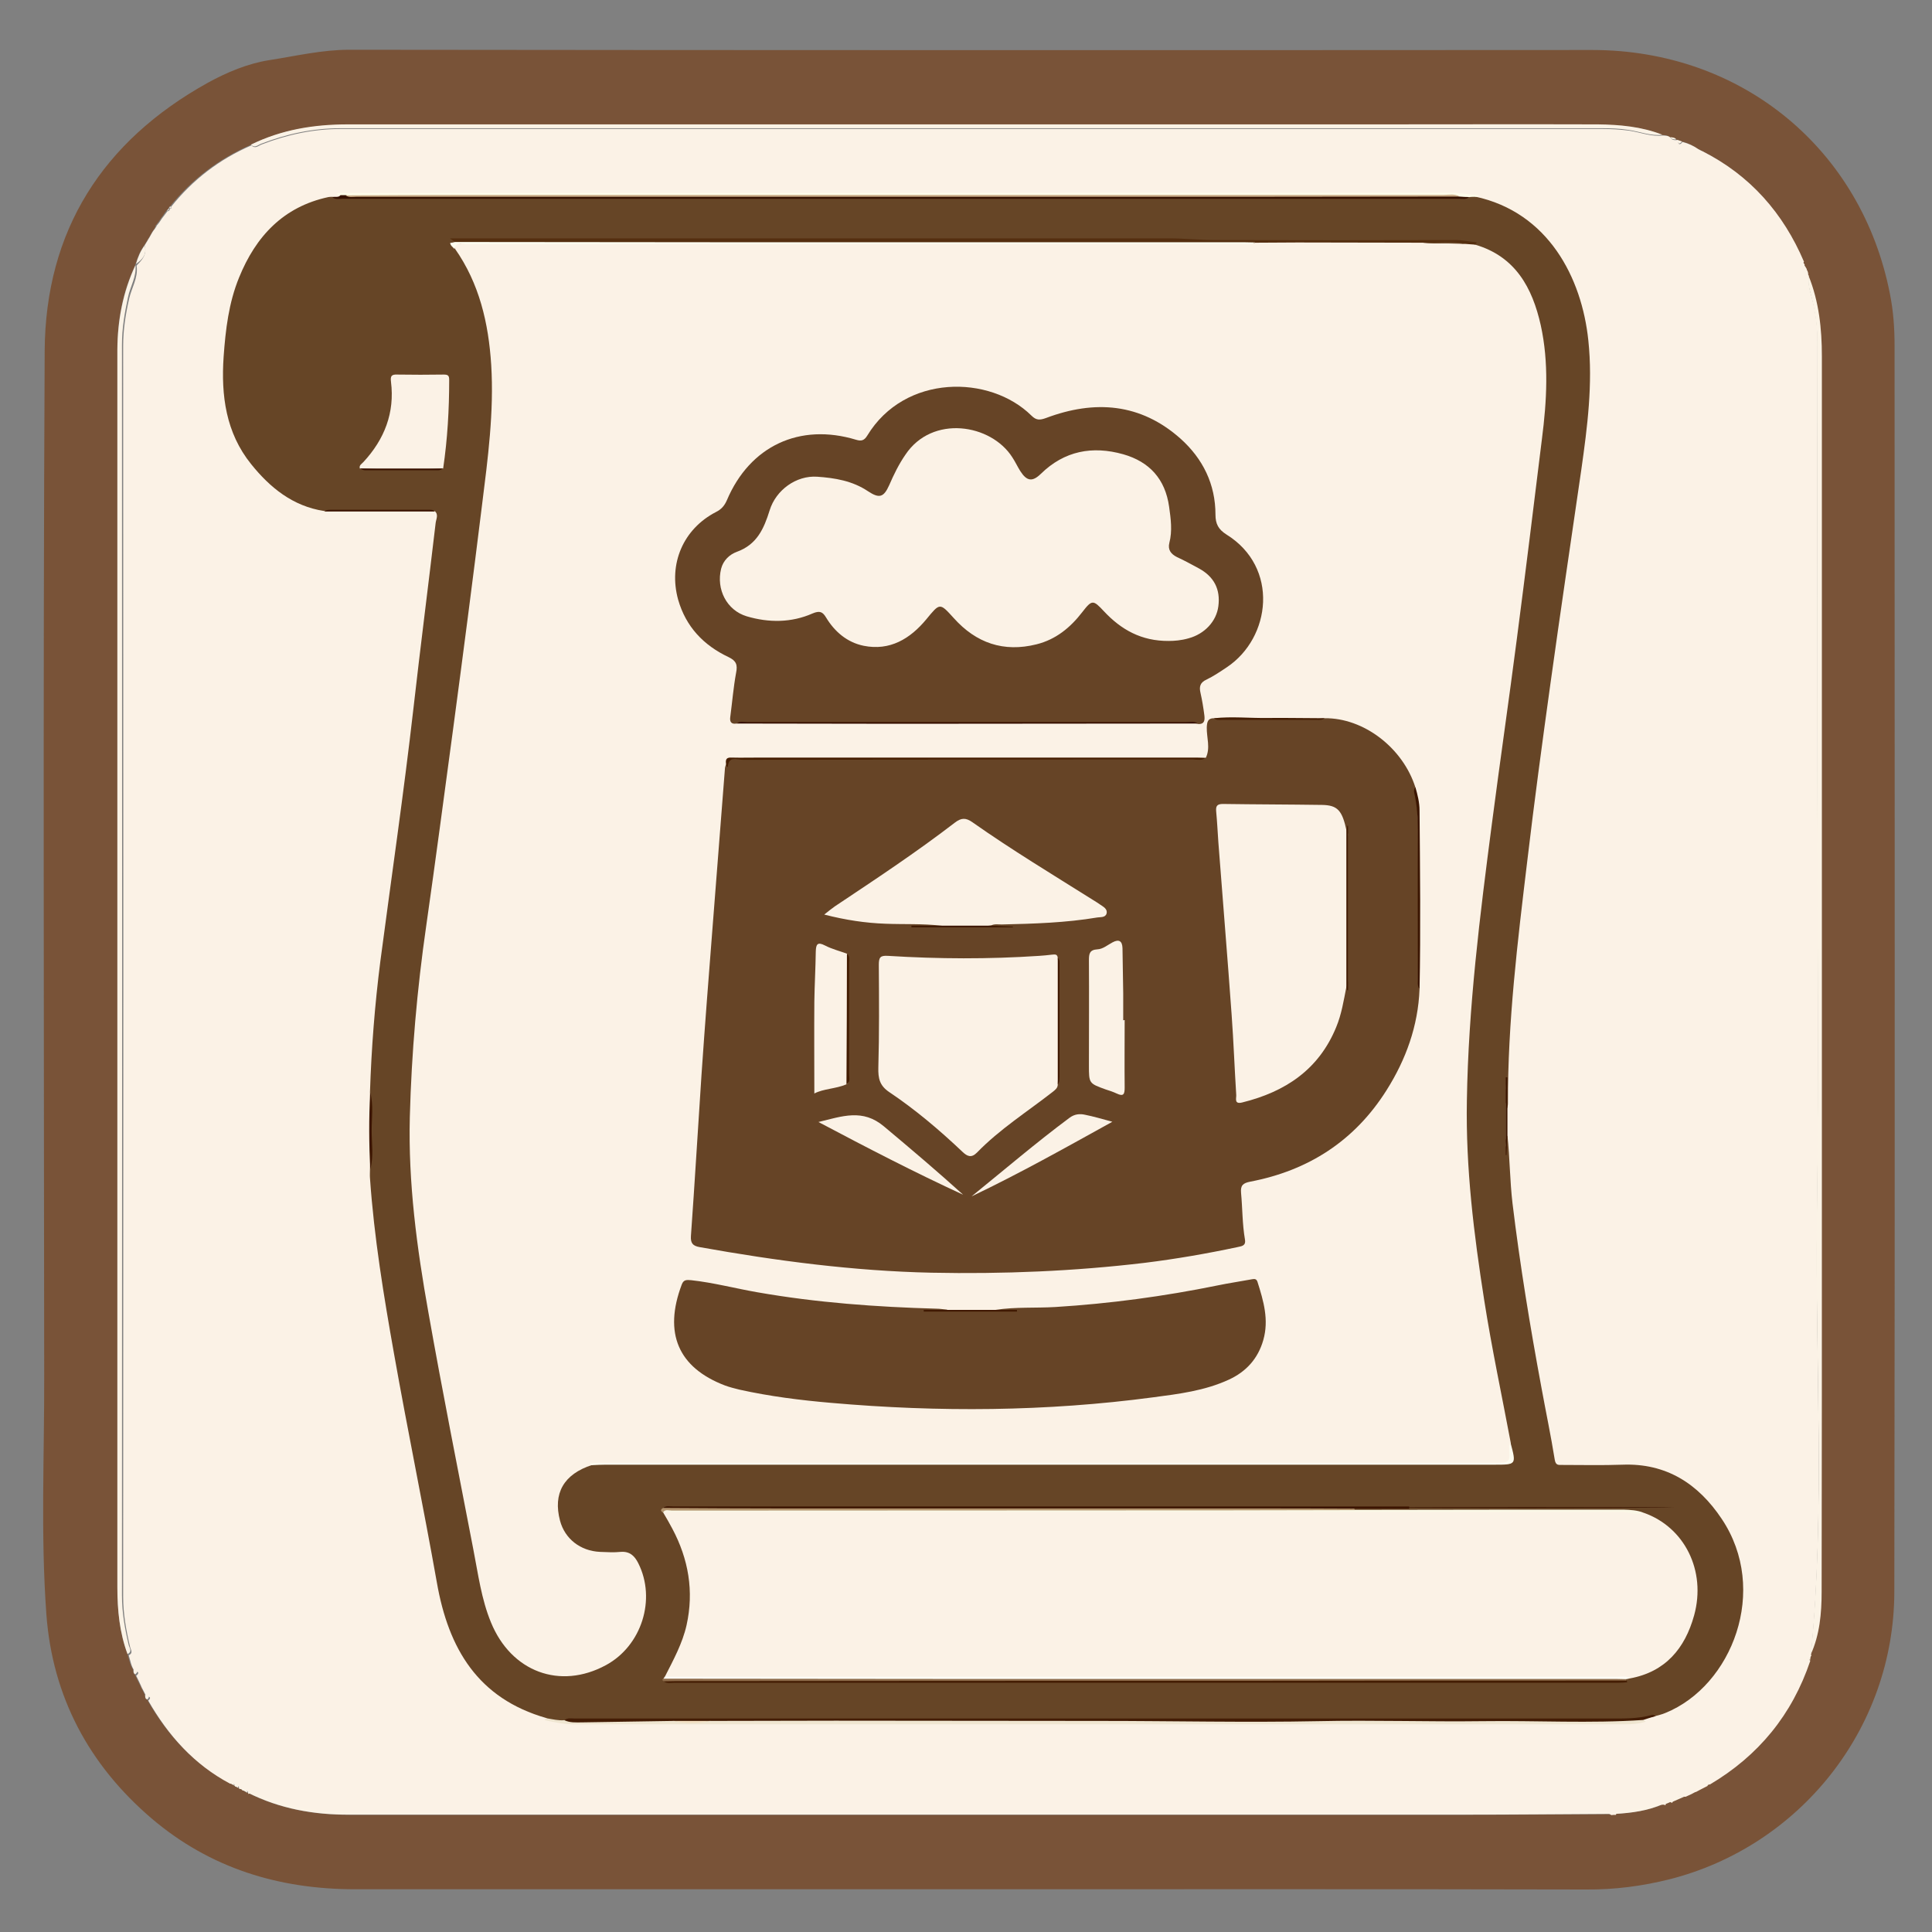<?xml version="1.0" encoding="utf-8"?>
<!-- Generator: Adobe Illustrator 23.0.2, SVG Export Plug-In . SVG Version: 6.00 Build 0)  -->
<svg version="1.1" id="Layer_1" xmlns="http://www.w3.org/2000/svg" xmlns:xlink="http://www.w3.org/1999/xlink" x="0px" y="0px"
	 viewBox="0 0 800 800" style="enable-background:new 0 0 800 800;" xml:space="preserve">
<rect x="0" y="0" width="800" height="800" fill="#808080" stroke="none"/>
<style type="text/css">
	.st0{fill:#795338;}
	.st1{fill:#FBF2E6;}
	.st2{fill:#FBF3E6;}
	.st3{fill:#664526;}
	.st4{fill:#EFE6D1;}
	.st5{fill:#431C05;}
	.st6{fill:#FEFCEA;}
	.st7{fill:#361100;}
	.st8{fill:#3B1400;}
	.st9{fill:#3C1701;}
	.st10{fill:#3D1601;}
	.st11{fill:#542E0F;}
	.st12{fill:#FAF7E6;}
	.st13{fill:#441D03;}
	.st14{fill:#FDFCF5;}
	.st15{fill:#8E6C4B;}
	.st16{fill:#FEFCF0;}
	.st17{fill:#FDFDF0;}
	.st18{fill:#B3956F;}
	.st19{fill:#3C1501;}
	.st20{fill:#371000;}
	.st21{fill:#F2DEC0;}
	.st22{fill:#CBAD88;}
	.st23{fill:#664426;}
	.st24{fill:#461E01;}
	.st25{fill:#350F00;}
	.st26{fill:#3B1601;}
	.st27{fill:#451E03;}
	.st28{fill:#401901;}
	.st29{fill:#411A02;}
	.st30{fill:#431C01;}
	.st31{fill:#3F1701;}
	.st32{fill:#3F1901;}
</style>
<g>
	<path class="st0" d="M401.9,782.3c-85,0-169.9,0-254.9,0c-31.5,0-60-8.7-84.2-29.3c-26-22.2-41.1-50.5-43.6-84.6
		c-2.4-32.9-0.8-65.9-0.9-98.9c-0.1-141.4-0.5-282.8,0.2-424.2c0.3-49.7,23.9-86.8,67.5-111c8-4.4,16.6-8,25.5-9.4
		c11-1.7,21.8-4.3,33.2-4.3c171.5,0.2,343,0.2,514.6,0.1c62.3,0,111.7,41.4,123.3,101.1c1.4,7,1.9,14.1,1.9,21.3
		c0,172,0.2,344-0.1,516c-0.1,56.9-39.3,105.5-93.2,119.1c-11.2,2.8-22.7,4.3-34.4,4.2C571.9,782.2,486.9,782.3,401.9,782.3
		L401.9,782.3z M63.8,94.9c-0.2,0.3-0.5,0.7-0.7,1c-0.4,0.8-0.9,1.6-1.3,2.3c-0.3,0.5-0.6,1-0.9,1.5c-0.4,0.6-0.7,1.2-1.1,1.8
		c-1.7,2.3-2.8,4.9-3.6,7.7c-0.2,0.1-0.3,0.3-0.2,0.6c-5.2,11.1-7.4,22.8-7.4,34.9c0,170.9,0,341.7,0,512.6c0,9.4,0.9,18.7,4.2,27.6
		c0.7,2.2,1,4.5,2.4,6.5c0,0.7-0.1,1.5,0.7,2c0.7,1.5,1.4,3.1,2.2,4.6c0.3,0.5,0.5,1,0.8,1.6c0.4,0.7,0.7,1.5,1.1,2.2
		c0.1,0.7-0.1,1.6,0.9,1.9c8.2,14.4,19,26.5,33.9,34.4c0.7,0.4,1.4,0.8,2.1,1.2l0.1-0.4l-0.1,0.4c0.6,0.3,1.2,0.7,1.7,1h0.1
		c0.4,0.2,0.8,0.4,1.2,0.6h-0.1c0.8,0.5,1.7,0.9,2.5,1.4h0.2c13.3,6.7,27.4,9.2,42.2,9.2c153.9,0,307.8,0,461.7,0
		c20.1,0,40.2-0.2,60.4-0.3c0.6,0,1.3,0,1.9-0.1c6.9-0.4,13.7-1.3,20.1-4.1l0.2,0.2l0.3-0.1c0.8-0.3,1.6-0.7,2.4-1l0.2,0.1l0.2-0.1
		c1.8-0.8,3.7-1.6,5.5-2.4c0.8-0.4,1.6-0.7,2.4-1.1c0.5-0.3,1-0.5,1.5-0.8l0.4-0.1c0.5-0.3,1-0.5,1.5-0.8c1.1-0.6,2.2-1.1,3.3-1.7
		c0.3-0.1,0.6-0.2,0.8-0.5c20.2-11.9,34.2-29,41.7-51.3c0.1-0.6,0.2-1.3,0.3-1.9c0.2-0.2,0.2-0.3,0-0.5c3.7-8.3,4.5-17.1,4.5-25.9
		c0.1-54,0.1-108.1,0.1-162.1c0-116.5,0-233,0-349.5c0-11.4-1.2-22.6-5.5-33.3v-0.3c-0.1-0.9-0.1-1.9-0.9-2.5l0.1-0.2l-0.2-0.2
		c-0.3-0.4-0.6-0.9-0.8-1.3c0.1-0.2,0.1-0.4-0.1-0.6c0-0.3-0.1-0.6-0.1-0.9C738,88,724.3,72.4,704.5,62.4c-0.5-0.3-1.1-0.6-1.6-0.8
		c-2-1.4-4.2-2.5-6.6-3c-0.7-0.2-1.3-0.5-2-0.7l-0.2-0.2l-0.2,0.1c-0.6-0.8-1.6-0.8-2.5-0.9c-0.9-1-2.1-0.9-3.2-1
		c-8.6-3.5-17.8-4.2-26.9-4.2c-31.1-0.1-62.1,0-93.2,0c-141.5,0-283,0-424.5,0c-13.9,0-27.4,2.1-40,8.4
		c-13.2,5.8-24.3,14.3-33.3,25.5c-0.2,0.1-0.4,0.2-0.5,0.5l0.1,0.1c-0.4,0.4-0.8,0.8-1.1,1.2c-0.5,0.7-1,1.3-1.4,2
		c-0.2,0.3-0.5,0.6-0.7,0.9c-0.4,0.6-0.8,1.2-1.2,1.8c-0.3,0.3-0.5,0.7-0.8,1c-0.2,0.1-0.3,0.3-0.3,0.5C64.4,94,64.1,94.5,63.8,94.9
		L63.8,94.9z"/>
	<path class="st1" d="M59.9,101.6c0.4-0.6,0.7-1.2,1.1-1.8c0.3-0.5,0.6-1,0.9-1.5c0.4-0.8,0.9-1.6,1.3-2.3c0.2-0.3,0.5-0.7,0.7-1
		v0.1c0.3-0.5,0.6-0.9,0.9-1.4c0-0.2,0.1-0.4,0.3-0.5c0.3-0.3,0.5-0.7,0.8-1c0.4-0.6,0.8-1.2,1.2-1.8c0.2-0.3,0.5-0.6,0.7-0.9
		c0.5-0.7,1-1.3,1.5-2c0.7-0.1,1.1-0.5,1.1-1.2l-0.1-0.1c0.2,0,0.5,0.1,0.7,0.1c-0.1-0.2-0.2-0.4-0.2-0.6
		c9-11.3,20.1-19.8,33.3-25.5c1.6,1.6,2.9,0.1,4.3-0.4c10.6-4.1,21.4-6.4,32.8-6.4c174,0,348.1,0,522.1,0c3.8,0,7.5,0.2,11.3,0.7
		c4.7,0.7,9.2,2.6,14,2c1.1,0.1,2.3,0,3.2,1c0.6,0.9,1.5,1,2.5,0.9l0.2-0.1l0.2,0.2c0.2,1.4,0.6,2.4,2,0.7c2.4,0.6,4.6,1.6,6.6,3
		c0.5,0.3,1.1,0.6,1.6,0.8c19.8,10,33.5,25.6,42.1,45.8c-0.1,0.1-0.3,0.3-0.3,0.3c0.1,0.2,0.3,0.4,0.4,0.6c0.2,0.2,0.2,0.4,0.1,0.6
		c0.3,0.4,0.6,0.9,0.8,1.3l0.2,0.2l-0.1,0.2c-0.1,1,0,1.9,0.9,2.5v0.3c-0.2,2.1,0,4,0.5,6.1c2,6.8,3.2,13.8,3.1,21
		c-0.1,60.5,0,121,0,181.5c0,60.4,0.6,120.7-0.2,181.1s3.4,120.9-2.5,181.2c0.2,0.2,0.2,0.3,0,0.5c-0.9,0.5-1.1,1.1-0.3,1.9
		c-7.5,22.3-21.4,39.3-41.7,51.3c-0.7-0.6-0.8-0.1-0.8,0.5c-1.1,0.6-2.2,1.1-3.3,1.7c-0.5,0.3-1,0.5-1.5,0.8l-0.4,0.1
		c-0.5,0.3-1,0.5-1.5,0.8c-0.8,0.4-1.6,0.7-2.4,1.1c-2.2,0-4.7-0.8-5.5,2.4l-0.2,0.1l-0.2-0.1c-1.1-0.4-2.4-1.2-2.4,1l-0.3,0.1
		l-0.2-0.2c-6.7-0.3-12.9,2.7-19.5,3c-0.2,0-0.4,0.8-0.6,1.2c-0.6,0-1.3,0-1.9,0.1c-1.8-1.5-4-0.8-5.9-0.8c-171.8,0-343.7,0-515.5,0
		c-13.3,0-26-2.5-38.3-7.4c-1.5-0.6-2.8-1.6-4.5-0.6h-0.2c0-1.9-1.5-1.3-2.5-1.4h0.1c-0.2-0.5-0.6-0.8-1.2-0.6h-0.1
		c0-1.4-0.8-1.3-1.7-1l0.1-0.4l-0.1,0.4c-0.2-1.2-1.1-1.3-2.1-1.2c-14.9-7.9-25.6-19.9-33.9-34.4c1.5-1.4,0.4-1.7-0.9-1.9
		c-0.4-0.7-0.7-1.5-1.1-2.2c-0.3-0.5-0.5-1-0.8-1.6c-0.7-1.5-1.4-3.1-2.2-4.6c1.6-1.3,0.7-1.8-0.7-2c-1.4-1.9-1.7-4.3-2.4-6.5
		c2.1-1,0.7-2.4,0.5-3.7c-1.6-6.8-2.8-13.5-2.8-20.5c0.1-172.7,0.1-345.3,0-518c0-6.7,1-13.1,2.5-19.6c1-4.4,3.7-8.5,3.1-13.3
		c-0.1-0.2,0-0.4,0.2-0.6C59.1,107.4,60.9,105.1,59.9,101.6z M295.4,251.7c-14.1-8.4-28.4-16.5-43.9-22.2c-9.5-3.5-19.3-5.2-29.3-3
		c-19.4,4.3-31.3,25.2-26.6,46.3c3.8,17.3,15.9,26.3,31.8,31.2c4.8,1.5,9.9,2.2,15.3,3.3c-16.2,11.4-30.9,23.8-44.9,37.2
		c-5.7,5.5-5.9,13.8-0.8,19.6c5.1,5.7,13.6,6.4,19.7,1.6c2.2-1.8,4.3-3.7,6.4-5.6c15.3-13.7,31.4-26.6,47.6-39.2
		c0.3,0.3,0.7,0.6,1,0.9c-7.4,8.2-15,16.3-22.3,24.7c-25.6,29.5-48.8,60.7-66.2,95.9c-17.3,34.9-27.2,71.2-20.5,110.5
		c5.7,33.4,20.9,61.4,48.3,82.1c30.4,23,65.9,32.9,102.8,38.1c15.5,2.2,31.1,3.2,46.7,3.8c33.7,1.2,67.3,1.8,101-1.5
		c15.6-1.5,31.2-2.9,46.7-5.7c21.7-3.9,42.5-10.1,62-20.4c38.1-20.2,62.5-51.1,71.3-93.6c4.1-19.5,3.7-38.9-0.1-58.5
		c-2.2-11.3-4.7-22.3-8.5-33.1c-8-22.8-20.2-43.5-33.6-63.5c-30.3-44.9-66.4-85.2-103.8-124.2c-2.5-2.6-2.1-4.1-0.5-6.6
		c21.4-34.6,42.7-69.2,64-103.8c5.8-9.4,4.5-17.1-4.6-23.4c-20.6-14.3-42.7-18-66.5-8.9c-6,2.3-12.2,3.8-18.9,2.4
		c-6.1-1.3-11.1-4.5-16-7.8c-20-13.6-42.1-17.4-65.9-14.6c-16.4,1.9-29.9,9.9-43.3,18.5c-5.3,3.4-10.9,4.5-17.2,4.2
		c-8.4-0.4-15.8-4.4-23.9-6.1c-19.9-4.1-38,0.4-54.3,12.2c-8.9,6.4-10.3,13.7-4.6,23c6.9,11.4,13.9,22.7,20.8,34
		c10.5,17.1,20.9,34.3,31.4,51.4C295.9,251.1,295.7,251.4,295.4,251.7z"/>
	<path class="st2" d="M688.4,55.8c-4.8,0.6-9.3-1.3-14-2c-3.8-0.6-7.5-0.7-11.3-0.7c-174,0-348.1,0-522.1,0
		c-11.4,0-22.2,2.3-32.8,6.4c-1.4,0.5-2.7,2-4.3,0.4c12.6-6.2,26-8.4,40-8.4c141.5,0,283,0,424.5,0c31.1,0,62.1-0.1,93.2,0
		C670.6,51.6,679.7,52.4,688.4,55.8z"/>
	<path class="st2" d="M56.1,109.8c0.5,4.8-2.2,8.8-3.1,13.3c-1.4,6.5-2.5,12.9-2.5,19.6c0.1,172.7,0.1,345.3,0,518
		c0,7,1.2,13.8,2.8,20.5c0.3,1.2,1.6,2.7-0.5,3.7c-3.3-8.9-4.2-18.2-4.2-27.6c0-170.9,0-341.7,0-512.6
		C48.7,132.6,50.9,120.9,56.1,109.8z"/>
	<path class="st2" d="M749.8,685.1c6-60.3,1.8-120.8,2.5-181.2c0.8-60.3,0.2-120.7,0.2-181.1c0-60.5,0-121,0-181.5
		c0-7.2-1.2-14.1-3.1-21c-0.6-2.1-0.7-4-0.5-6.1c4.3,10.7,5.5,21.9,5.5,33.3c0,116.5,0,233,0,349.5c0,54,0,108.1-0.1,162.1
		C754.3,668.1,753.5,676.9,749.8,685.1z"/>
	<path class="st2" d="M102.6,742.3c1.7-1,3,0,4.5,0.6c12.3,4.9,25.1,7.4,38.3,7.4c171.8,0,343.7,0,515.5,0c2,0,4.1-0.7,5.9,0.8
		c-20.1,0.1-40.2,0.3-60.4,0.3c-153.9,0-307.8,0-461.7,0C130.1,751.5,115.9,749,102.6,742.3z"/>
	<path class="st2" d="M668.8,751.1c0.2-0.4,0.4-1.2,0.6-1.2c6.6-0.2,12.8-3.2,19.5-3C682.5,749.8,675.7,750.7,668.8,751.1z"/>
	<path class="st2" d="M59.9,101.6c1,3.6-0.8,5.8-3.6,7.7C57.1,106.5,58.2,103.9,59.9,101.6z"/>
	<path class="st2" d="M692.3,746.2c0.8-3.2,3.4-2.4,5.5-2.4C695.9,744.6,694.1,745.4,692.3,746.2z"/>
	<path class="st2" d="M696.5,58.6c-1.4,1.6-1.7,0.6-2-0.7C695.2,58.1,695.8,58.4,696.5,58.6z"/>
	<path class="st2" d="M55.3,691.3c1.4,0.3,2.3,0.7,0.7,2C55.2,692.9,55.3,692.1,55.3,691.3z"/>
	<path class="st2" d="M60.1,701.8c1.2,0.2,2.3,0.5,0.9,1.9C60,703.4,60.2,702.6,60.1,701.8z"/>
	<path class="st2" d="M99.9,740.9c1,0.1,2.5-0.5,2.5,1.4C101.6,741.8,100.7,741.4,99.9,740.9z"/>
	<path class="st2" d="M689.4,747.1c0-2.2,1.3-1.4,2.4-1C691,746.5,690.2,746.8,689.4,747.1z"/>
	<path class="st2" d="M694.1,57.7c-1,0.1-1.9,0-2.5-0.9C692.5,56.9,693.5,56.9,694.1,57.7z"/>
	<path class="st2" d="M749.5,687.5c-0.8-0.8-0.6-1.4,0.3-1.9C749.7,686.3,749.6,686.9,749.5,687.5z"/>
	<path class="st2" d="M94.8,738.1c1,0,1.9,0,2.1,1.2C96.2,738.9,95.5,738.5,94.8,738.1z"/>
	<path class="st2" d="M748.8,114c-1-0.6-1-1.5-0.9-2.5C748.7,112.2,748.7,113.1,748.8,114z"/>
	<path class="st2" d="M96.9,739.3c1-0.3,1.8-0.3,1.7,1C98,740,97.5,739.7,96.9,739.3z"/>
	<path class="st2" d="M704.6,62.5c-0.5-0.3-1.1-0.6-1.6-0.8C703.6,61.9,704.1,62.2,704.6,62.5z"/>
	<path class="st2" d="M70.6,85.5c0.1,0.2,0.2,0.4,0.2,0.6c-0.2,0-0.5-0.1-0.7-0.1C70.2,85.7,70.3,85.5,70.6,85.5z"/>
	<path class="st2" d="M70.2,86.1c-0.1,0.7-0.5,1.1-1.1,1.2C69.5,86.8,69.9,86.4,70.2,86.1z"/>
	<path class="st2" d="M65.7,92c-0.3,0.3-0.5,0.7-0.8,1C65.2,92.7,65.5,92.3,65.7,92z"/>
	<path class="st2" d="M64.7,93.5c-0.3,0.5-0.6,0.9-0.9,1.4C64.1,94.5,64.4,94,64.7,93.5z"/>
	<path class="st2" d="M67.7,89.2c-0.2,0.3-0.5,0.6-0.7,0.9C67.2,89.9,67.4,89.5,67.7,89.2z"/>
	<path class="st2" d="M747.8,111.1c-0.3-0.4-0.6-0.9-0.8-1.3C747.2,110.3,747.5,110.7,747.8,111.1z"/>
	<path class="st2" d="M63.8,94.9c-0.2,0.3-0.5,0.7-0.7,1C63.4,95.5,63.6,95.2,63.8,94.9z"/>
	<path class="st2" d="M61.8,98.2c-0.3,0.5-0.6,1-0.9,1.5C61.3,99.2,61.5,98.7,61.8,98.2z"/>
	<path class="st2" d="M98.7,740.3c0.6-0.2,1,0.1,1.2,0.6C99.6,740.7,99.1,740.5,98.7,740.3z"/>
	<path class="st2" d="M58.2,698c0.3,0.5,0.5,1,0.8,1.6C58.7,699.1,58.4,698.5,58.2,698z"/>
	<path class="st2" d="M702.1,741.8c0.5-0.3,1-0.5,1.5-0.8C703.1,741.2,702.6,741.5,702.1,741.8z"/>
	<path class="st2" d="M746.8,109.2c-0.1-0.2-0.3-0.4-0.4-0.6c0,0,0.2-0.2,0.3-0.3C746.7,108.6,746.8,108.9,746.8,109.2z"/>
	<path class="st2" d="M700.2,742.7c0.5-0.3,1-0.5,1.5-0.8C701.2,742.2,700.7,742.4,700.2,742.7z"/>
	<path class="st2" d="M707,739.2c0.1-0.5,0.1-1,0.8-0.5C707.6,739,707.3,739.2,707,739.2z"/>
	<path class="st2" d="M472.6,300.5c1.5,0,3.7-0.9,4.1,1.8"/>
	<path class="st2" d="M328.1,302.3c0.8-2.2,2.7-1.8,4.4-1.8"/>
	<path class="st1" d="M411.1,269.6c1.5-0.9,3.1-0.9,4.6,0C414.2,269.6,412.6,269.6,411.1,269.6z"/>
	<path class="st1" d="M420.6,269.6c1.2-0.8,2.4-0.8,3.6,0C423.1,269.6,421.8,269.6,420.6,269.6z"/>
	<path class="st1" d="M274,318.4c0.5-0.5,1-1,1.5-1.5c0.7,1.2-0.5,1.5-0.9,2.1C274.4,318.9,274.2,318.6,274,318.4z"/>
	<path class="st1" d="M296.2,250.7c0.5,0.6,1.7,1.1,0.9,1.9c-0.5,0.6-1.2-0.5-1.7-0.9C295.7,251.4,295.9,251.1,296.2,250.7z"/>
	<path class="st1" d="M457.7,269.6c0.7-0.1,1.5-0.3,2.2-0.4C459.3,270,458.5,269.8,457.7,269.6z"/>
	<path class="st2" d="M477.7,303.2c-0.3-0.3-0.6-0.7-1-1C477,302.6,477.4,302.9,477.7,303.2z"/>
	<path class="st1" d="M270.8,321c0.4-0.3,0.7-0.5,1.1-0.8c0.3,0.2,0.6,0.5,0.8,0.7c-0.3,0.3-0.6,0.6-0.9,0.9
		C271.5,321.6,271.2,321.3,270.8,321z"/>
	<path class="st1" d="M273.7,319.9c-0.3,0.3-0.6,0.6-0.9,0.9c-0.3-0.2-0.6-0.5-0.8-0.7c0.4-0.3,0.7-0.6,1.1-0.8
		C273.2,319.6,273.5,319.8,273.7,319.9z"/>
	<path class="st1" d="M274.6,319.1c-0.3,0.3-0.6,0.6-0.9,0.8c-0.2-0.2-0.5-0.4-0.7-0.6c0.3-0.3,0.7-0.6,1-0.9
		C274.2,318.6,274.4,318.9,274.6,319.1z"/>
	<path class="st2" d="M479.5,304.5c-0.5,0.3-0.7,0.1-0.9-0.4C478.9,304.2,479.2,304.4,479.5,304.5z"/>
	<path class="st2" d="M478.6,304.2c-0.3-0.3-0.7-0.6-1-1C478,303.5,478.3,303.9,478.6,304.2z"/>
</g>
<rect x="94" y="87.1" class="st1" width="623.9" height="623.9"/>
<g>
	<path class="st3" d="M624.2,470.2c1,9.4,1,18.8,2.1,28.1c3.1,25.6,7.3,51.1,12,76.4c1.8,9.9,3.9,19.8,5.5,29.8
		c0.4,2.3,1.5,2.1,3,2.1c8.3,0,16.7,0.2,25-0.1c18.2-0.7,31.4,7.9,41.1,22.4c19.8,29.5,4.3,69.2-23.3,80.4c-1.4,0.6-2.8,0.9-4.2,1.3
		c-16,4-32.3,2-48.4,2.1c-131.4,0.2-262.9,0.1-394.3,0.1c-2.9,0-5.7,0-8.6,0c-2.7-0.1-5.5,0.5-7.9-1.4
		c-28.3-8.1-40.5-28.7-45.3-56.1c-5.6-31.5-12.1-62.9-17.7-94.5c-4.3-24.2-8.3-48.4-10-73c-0.1-1.2,0-2.5,0-3.7
		c0.5-10.6,0.4-21.2,0-31.9c0.6-18.2,2-36.2,4.3-54.2c4.6-34.9,9.7-69.7,13.7-104.7c2.9-25.6,6.2-51.2,9.2-76.8
		c0.2-1.6,1.3-3.4-0.4-4.9c-15.3-0.4-30.5-0.4-45.8,0c-13-2-22.4-9.7-30.2-19.4c-10.5-13-12.5-28.5-11.4-44.5
		c0.8-11.2,2.1-22.3,6.4-32.8c6.9-17,18.3-29.3,37-33.3c0.5-0.1,1.1-0.1,1.6-0.1c3.4,0.6,6.7-0.6,10.1-0.6
		c151.6,0.1,303.1,0.1,454.7,0.1c1.8,0,3.6,0,5.3,0.1c1,0,2.1-0.4,3.1,0.3c30.3,6.5,44.2,33.6,46.9,59.6c1.9,18-0.4,35.7-2.9,53.4
		c-4.3,29.6-8.7,59.1-12.8,88.7c-3.4,24.5-6.7,48.9-9.6,73.5c-4,33.3-8.1,66.7-8,100.4c0,0.7-0.2,1.3-0.3,2
		c-1.2-3.7-0.1-7.5-0.6-11.1c-0.1,0.1,0.1,0.3,0.1,0.5c0,8.9,0,17.9,0,26.6C623.9,473.6,623.1,471.8,624.2,470.2z"/>
	<path class="st4" d="M226.4,711.5c2.4,0.4,4.8,1,7.2,0.8c14.9,0.2,29.8,0.3,44.6-0.2c5.5,0.6,11,0.6,16.5,0
		c50.7,0,101.4-0.1,152.1,0c11.5,0,22.9,0,34.4,0.2c18.4,0.4,36.9,0.5,55.3,0c12.7-0.3,25.4-0.2,38.1-0.3c9.1-0.1,18.2,0.5,27.4,0.4
		c18.5-0.3,37.1-0.6,55.6,0c7.6,0.3,15.2-0.4,22.8-0.2c0.2,0.3,1.9,0.5,0.4,0.9c-2.5,0.7-5.1,0.9-7.7,0.9c-145.1,0-290.2,0-435.3,0
		c-4.1,0-8.1-0.8-12.1-1.7c-0.1,0-0.2-0.1-0.2-0.2C225.8,711.9,226.1,711.7,226.4,711.5z"/>
	<path class="st5" d="M278.7,712.6c-12.6,0.2-25.3,0.4-37.9,0.6c-2.4,0-4.8,0.2-7.1-0.9c1.3-1.1,2.9-0.7,4.3-0.7
		c142.5,0,285,0,427.5,0c6.3,0,12.5,0.2,18.7-1.5c0.4-0.1,1,0.3,1.4,0.5c-1.7,0.5-3.5,1-5.2,1.6c-22.1,1.5-44.1,0.2-66.2,0.5
		c-22.8,0.3-45.6-0.5-68.4,0c-30,0.6-60.1-0.1-90.1-0.1c-36.6,0-73.2-0.1-109.8-0.1c-17.2,0-34.4,0.1-51.6,0.1
		C289,713,283.8,713,278.7,712.6z"/>
	<path class="st6" d="M610.8,81.5c-0.8,0-1.6,0-2.4,0.1c-1.5,0.5-3.1,0.4-4.6,0c-2-0.3-4.1-0.1-6.1-0.1c-151.2,0-302.4,0-453.6,0
		c-1.1,0-2.2,0.1-3.1-0.7c-0.4-0.1-0.8-0.1-1.2-0.2c-0.4-0.2-0.7-0.6,0.1-0.6c1.4-0.1,2.7-0.1,4.1-0.1c152.4,0,304.8,0,457.2-0.1
		c3.6,0,7,0.8,10.6,1c1.1,0,0.3,0.5-0.2,0.6C611.4,81.5,611.1,81.5,610.8,81.5z"/>
	<path class="st7" d="M141,80.8c0.7,0,1.4,0,2.1,0c1.7,0.5,3.5,0.3,5.3,0.3c150.2,0,300.5,0,450.7,0c1.8,0,3.6-0.3,5.3,0.3
		c1.3,0.1,2.7,0.2,4,0.2c-1.3,1.1-2.9,0.7-4.3,0.7c-154,0-308.1,0-462.1,0c-1.5,0-3,0.4-4.4-0.6C138.7,81.2,140.1,82,141,80.8z"/>
	<path class="st8" d="M134.3,211.8c0.8-0.7,1.7-0.7,2.7-0.7c13.5,0,26.9,0,40.4,0c0.9,0,1.9-0.1,2.7,0.7
		C164.9,211.8,149.6,211.8,134.3,211.8z"/>
	<path class="st9" d="M624.2,470.2c-0.1,2.7-0.3,5.4-0.4,8.1c-0.1,0-0.2,0-0.3,0c0-10.7,0-21.5,0-32.2c0.2,0,0.5,0,0.7,0
		c0,4.3,0,8.7,0,13C624.2,462.8,624.2,466.5,624.2,470.2z"/>
	<path class="st10" d="M153.3,452.4c1.4,5.2,0.6,10.5,0.6,15.7c0,5.4,0.9,10.8-0.6,16.1C152.8,473.6,152.7,463,153.3,452.4z"/>
	<path class="st1" d="M610.8,101.3c16.7,4.9,23.7,17.8,27.2,33.4c3.4,15.5,2.5,31.3,0.5,46.9c-3.4,27.6-6.8,55.3-10.4,82.9
		c-3.3,25.5-7,50.9-10.3,76.3c-5,38.2-9.8,76.4-10.4,115c-0.5,27.9,2.9,55.3,7.2,82.7c3.1,19.8,7.3,39.4,11,59.1
		c-0.4,2.1,0.7,4,0.8,6c0,1.7-0.5,2.6-2.3,2.5c-1.2,0-2.5,0-3.7,0c-123.5,0-246.9,0-370.4,0c-1.6,0-3.3-0.5-4.8,0.5
		c-11.8,3.8-16.3,11.8-13.3,23.1c2,7.5,8.4,12.5,16.5,12.9c2.9,0.1,5.8,0.3,8.6,0c3.8-0.3,5.8,1.7,7.3,4.7
		c7.5,14.9,1.4,34.2-13.4,42.2c-19,10.3-39.2,2.8-47.6-17.7c-4-9.7-5.3-20-7.3-30.2c-6.3-32.7-12.8-65.3-18.6-98.1
		c-4.8-26.8-8.4-53.8-7.7-81c0.7-26.5,3-52.9,6.8-79.2c3.9-27.3,7.5-54.6,11.2-82c4.1-30.7,8.1-61.4,11.9-92.2
		c2.4-19.2,5-38.5,3.8-58c-1.1-17.3-4.9-33.7-15-48.1c-0.9-2.1,0.5-2.7,2.1-3.1c1.5-0.3,3-0.2,4.5-0.2c96.6,0,193.2-0.1,289.7,0.1
		c11.7,0,23.4-0.1,35.1,0c18.1-0.2,36.2-0.2,54.3,0c5,0,10.1-0.1,15.1-0.1c5.8,0.8,11.6,0.2,17.4,0.4
		C607.9,100.6,609.4,100.5,610.8,101.3z"/>
	<path class="st1" d="M680.6,626.4c16.9,5.9,26,24,20.9,42.5c-3.8,13.7-11.9,23.4-26.6,26.1c-9.6,1-19.3,0.5-29,0.5
		c-121.1,0-242.2,0-363.2,0c-2.5,0-5.2,0.9-7.4-1.2c3.5-6.9,7.3-13.8,9-21.4c3.1-14,0.8-27.3-5.9-39.9c-1.2-2.3-2.5-4.5-3.8-6.7
		c1.8-1.9,4.1-1.2,6.2-1.2c33.6,0,67.2,0,100.8,0c56.8,0,113.7-0.7,170.5,0.2c40.8,0.6,81.6,0.2,122.5,0.5
		C676.6,625.8,678.5,626.9,680.6,626.4z"/>
	<path class="st1" d="M149,194c-0.4-1.4,0.8-1.9,1.5-2.7c8.7-9.4,13-20.4,11.4-33.2c-0.3-2.4,0.2-3.1,2.6-3c6.4,0.1,12.8,0.1,19.2,0
		c1.8,0,2.3,0.4,2.3,2.2c0,12.3-0.7,24.5-2.5,36.7C172,194.6,160.5,194.5,149,194z"/>
	<path class="st11" d="M610.8,101.3c-1.3-0.1-2.6-0.2-4-0.3c-5.9-0.7-11.7,0.2-17.6-0.5c-17.3,0-34.6-0.1-51.9-0.1
		c-5.9,0-11.7,0.1-17.6,0.1c-1.5,0.5-3,0.2-4.5,0.2c-107.4,0-214.8,0-322.1,0c-1.6,0-3.3,0.5-4.8-0.5c-0.5-0.4-1-0.8-2-1.5
		c1.7,0,2.9,0,4.1,0c97.9,0,195.8,0,293.7,0c6.5,0,13,0.7,19.5,0.7c33.2,0.1,66.3,0.1,99.5,0c2.8,0,5.4,0.7,8.1,0.9
		c0.1,0,0.2,0.1,0.3,0.2C611.3,100.8,611,101.1,610.8,101.3z"/>
	<path class="st12" d="M680.6,626.4c-3.1,1.3-6.1-0.3-9.2-0.3c-128.2,0.1-256.4,0.1-384.6,0.1c-4.1,0-8.2,0-12.3,0l-0.1,0.1
		c0.1-1.6,1.3-1.5,2.4-1.7c1.4-0.1,2.7-0.1,4.1-0.1c91.4,0,182.7,0,274.1,0c2,0,4.1-0.4,6,0.7c23.2,0,46.3-0.1,69.5-0.1
		c13.9,0,27.8,0,41.7,0C675,625.2,677.9,625.3,680.6,626.4z"/>
	<path class="st13" d="M673.2,695.9c0.1,0,0.3,0.1,0.4,0.1c0.1,0.2,0.1,0.4,0.2,0.6c-1.2,0.1-2.4,0.2-3.6,0.2
		c-130.3,0-260.5,0-390.8,0c-1.6,0-3.3,0.5-4.7-0.7c1.8-1.6,3.9-0.9,5.9-0.9c66.6,0,133.1,0,199.7,0c62.3,0,124.7,0,187,0
		C669.2,695.2,671.4,694.7,673.2,695.9z"/>
	<path class="st14" d="M275.2,694.3c68.3,0,136.7,0,205,0c63.3,0,126.6,0,189.9,0c1.6,0,3.3-0.5,4.8,0.7c-0.5,0.1-1,0.2-1.6,0.3
		c-1.5,0.5-3,0.3-4.5,0.3c-129.9,0-259.9,0-389.8,0c-1.5,0-3,0.4-4.4-0.4C274.9,694.9,275.1,694.6,275.2,694.3z"/>
	<path class="st15" d="M274.7,695.1c37.2,0,74.4,0.1,111.6,0.1c94.2,0,188.4,0,282.6,0c1.5,0,3,0.1,4.5,0.1c0,0.2-0.1,0.4-0.1,0.6
		c-51.9,0-103.9,0-155.8,0.1c-79.1,0-158.3,0-237.4,0.1c-1.8,0-3.6,0.1-5.3,0.1C274.2,695.8,274,695.4,274.7,695.1z"/>
	<path class="st16" d="M245.1,606.7c-0.1-0.1-0.3-0.1-0.4-0.2c-0.1-0.2-0.2-0.4-0.3-0.6c1.3-0.1,2.7-0.2,4-0.2
		c123.4,0,246.7,0,370.1,0c6.8,0,6.8,0,6.4-6.7c0-0.5,0.4-1,0.6-1.5c2.4,9,2.4,9-6.7,9c-122.7,0-245.4,0-368,0
		C249,606.5,247.1,606.6,245.1,606.7z"/>
	<path class="st17" d="M188.4,100.2c35.7,0,71.4,0.1,107,0.1c73.1,0,146.3,0,219.4,0c1.6,0,3.3,0.1,4.9,0.1c-1.9,1.2-4,0.6-6,0.6
		c-106.7,0-213.4,0-320.1,0.1c-1.9,0-4.6-1.4-5.4,2c-0.7-0.8-1.7-1.4-1.8-2.5C186.6,100.6,187.8,100.4,188.4,100.2z"/>
	<path class="st8" d="M274.6,624.4c1.2-1,2.6-0.6,3.9-0.6c100.6,0,201.2,0,301.8,0c1.1,0,2.1,0,3.2,0c0,0.3,0,0.6,0,0.9
		c-7.6,0-15.2,0-22.8,0c-1.3,0.5-2.7,0.3-4.1,0.3c-92.6,0-185.2,0-277.8,0C277.5,625,275.9,625.6,274.6,624.4z"/>
	<path class="st18" d="M274.6,624.4c16.7,0.1,33.3,0.2,50,0.2c63.8,0,127.6,0,191.5,0c14.9,0,29.8,0,44.7,0.1
		c0.1,0.2,0.1,0.4,0.2,0.6c-17.2,0-34.4,0.1-51.6,0.1c-77.1,0-154.2,0.1-231.2,0.1c-1.2,0-2.8-0.7-3.7,0.8
		C273.4,625.6,273.5,625,274.6,624.4z"/>
	<ellipse class="st19" cx="632.3" cy="624.2" rx="61" ry="0.2"/>
	<path class="st20" d="M149,194c11.5,0,23,0,34.5,0c-0.6,0.3-1.2,0.7-1.8,0.7c-10.2,0-20.5,0-30.7,0
		C150.3,194.7,149.6,194.2,149,194z"/>
	<path class="st21" d="M278.7,712.6c5.2,0,10.4,0,15.6,0C289,713.6,283.8,713.7,278.7,712.6z"/>
	<path class="st22" d="M604.4,81.4c-30.9,0-61.8,0.1-92.7,0.1c-108.8,0-217.7,0-326.5,0c-12.6,0-25.2,0-37.7,0c-1.5,0-3,0.4-4.4-0.6
		c16.4-0.1,32.8-0.2,49.2-0.2c135.1,0,270.2,0,405.4,0C599.9,80.7,602.3,80.1,604.4,81.4z"/>
	<path class="st23" d="M499.3,313.8c2-4.1,0.3-8.4,0.4-12.6c0.1-2.2,0.4-3.8,2.9-3.8c9.5,0.7,19.1,0.2,28.7,0.2
		c5.7,0,11.5,0.4,17.2-0.2c16.1-0.2,32.4,12.2,37.6,28.7c3,27,0.7,54.1,1.4,81.1c0,0.8-0.1,1.6,0.3,2.4
		c-0.6,15.2-5.6,29.1-13.7,41.9c-13.2,20.9-32.3,33.2-56.4,37.8c-3,0.6-4.1,1.5-3.8,4.7c0.6,6.4,0.5,12.8,1.6,19.2
		c0.5,2.8-1.5,2.8-3.1,3.2c-12.7,2.7-25.4,4.9-38.3,6.5c-29.3,3.5-58.8,4.7-88.4,4.1c-32.3-0.7-64.2-4.9-96-10.6
		c-2.8-0.5-3.8-1.6-3.6-4.6c1.6-22.3,2.9-44.7,4.4-67.1c1.4-20.4,3-40.9,4.6-61.3c1.7-21.8,3.4-43.6,5.1-65.4
		c0.1-0.7,0.4-1.3,0.5-1.9c0.8-1.3,1.8-2,3.6-1.9c4,0.2,7.9,0.1,11.9,0.1c59.4,0,118.8,0,178.3,0C496,314.1,497.7,314.4,499.3,313.8
		z"/>
	<path class="st23" d="M305,299.6c-2.3,0.4-2.9-0.8-2.6-2.8c0.8-6.1,1.3-12.2,2.4-18.2c0.7-3.4,0-5-3.1-6.5
		c-10.4-4.9-17.7-12.6-20.9-23.8c-4.1-14.8,2.1-29.3,15.7-36.3c2.2-1.1,3.5-2.6,4.5-4.9c9.5-22.4,30.1-32.1,53.5-25
		c2.3,0.7,3.4,0.2,4.6-1.7c15.5-25.6,50.8-25.3,68-8.3c2,2,3.5,1.9,6,1c20.2-7.6,39.2-6.2,55.8,8.6c9.2,8.3,14.4,18.8,14.4,31.4
		c0,3.8,1.2,6.1,4.5,8.2c22,13.6,18.5,42.8,0.2,55c-2.7,1.8-5.5,3.7-8.4,5.1c-2.7,1.2-3.1,3-2.5,5.5c0.7,3.1,1.2,6.2,1.6,9.3
		c0.2,1.8,0.2,3.7-2.5,3.6c-1.2-0.5-2.4-0.3-3.7-0.3c-61.2,0-122.5,0-183.7,0C307.4,299.3,306.2,299.1,305,299.6z"/>
	<path class="st23" d="M412.2,542.4c8.3-1.3,16.6-0.7,24.9-1.2c22.5-1.4,44.8-4.4,66.9-8.9c4.8-1,9.7-1.7,14.5-2.6
		c1.1-0.2,1.8-0.1,2.2,1.1c2.5,7.9,4.8,15.7,2.4,24.1c-2.2,7.7-7.1,13.1-14.3,16.4c-10,4.6-20.7,5.9-31.3,7.3
		c-44.3,5.9-88.8,6.2-133.3,2.3c-12.8-1.1-25.5-2.7-38.1-5.5c-2-0.5-4-1-5.9-1.7c-19.4-7.4-25.5-21.7-17.9-41.8
		c0.8-2.2,2.2-1.9,3.9-1.8c9.2,1,18.2,3.4,27.4,5c24.5,4.3,49.3,6.1,74.2,6.8c1.5,0,3,0.3,4.5,0.4c-2.7,1.3-5.6,0.1-7.9,0.6
		c11.5,0,23.4,0,34.8,0C417.1,542.5,414.5,543.7,412.2,542.4z"/>
	<path class="st24" d="M499.3,313.8c-1.6,1.2-3.4,0.7-5.2,0.7c-62.2,0-124.4,0-186.6,0.1c-2.3,0-5.9-1.7-6.1,3
		c-0.9-0.2-0.4-1.1-0.8-1.6c-0.2-1.8,0.5-2.4,2.3-2.3c4,0.1,7.9,0,11.9,0c60.2,0,120.5,0,180.7,0
		C496.8,313.7,498.1,313.8,499.3,313.8z"/>
	<path class="st25" d="M305,299.6c1.3-1.1,2.9-0.6,4.3-0.6c60.6,0,121.3,0,181.9,0c1.6,0,3.3-0.5,4.8,0.6
		c-41.3,0-82.5,0.1-123.8,0.1C349.8,299.7,327.4,299.6,305,299.6z"/>
	<path class="st26" d="M587.8,409.6c-1.1-1.5-0.6-3.2-0.7-4.8c0-20.2-0.1-40.5,0-60.7c0-5.3-0.3-10.6-1.5-15.8
		c-0.2-0.8-0.1-1.6,0.5-2.3c0.9,3.1,1.7,6.3,1.7,9.6C588,360.3,588.3,385,587.8,409.6z"/>
	<path class="st27" d="M548.5,297.4c-0.9,0.8-2,0.7-3.1,0.7c-13.2,0-26.4,0-39.6,0c-1.1,0-2.2,0.2-3.1-0.7c7.4-0.8,14.7,0,22.1-0.1
		C532.7,297.2,540.6,297.4,548.5,297.4z"/>
	<path class="st28" d="M412.2,542.4c3,0,5.9,0,8.9,0c0,0.2,0,0.5,0,0.7c-12.9,0-25.7,0-38.6,0c0-0.2,0-0.5,0-0.7c3.2,0,6.4,0,9.6,0
		C398.8,542.4,405.5,542.4,412.2,542.4z"/>
	<path class="st3" d="M589.2,100.5c5.9-0.1,11.8-0.9,17.6,0.5C600.9,100.8,595.1,100.7,589.2,100.5z"/>
	<path class="st1" d="M557.5,408.7c-1.1,5.6-2,11.3-4.2,16.6c-7.2,17.6-21.1,26.8-38.9,31.2c-3.5,0.9-2.4-1.8-2.5-3.1
		c-0.7-11-1.1-22.1-1.9-33.1c-1.7-23.8-3.7-47.7-5.5-71.5c-0.3-4.2-0.5-8.5-0.9-12.7c-0.2-2.2,0.2-3.2,2.8-3.2
		c13.7,0.2,27.3,0.2,41,0.4c6.5,0.1,8.4,2.3,10.2,10.8c0.7,0.7,0.5,1.5,0.5,2.3c0,20,0,39.9,0,59.9C558,407.2,558.2,408,557.5,408.7
		z"/>
	<path class="st1" d="M438,449c0,1.6-1.1,2.3-2.2,3.2c-10.5,8.2-21.9,15.4-31.3,25.1c-2.3,2.3-4,1.5-5.9-0.3
		c-9.5-9-19.5-17.5-30.4-24.8c-4-2.7-4.6-5.7-4.5-10.1c0.4-14.2,0.3-28.4,0.2-42.6c0-3.1,0.6-3.9,3.8-3.7c20.9,1.3,41.7,1.4,62.6,0
		c1.8-0.1,3.5-0.3,5.3-0.5c1.2-0.1,2.2-0.3,2.4,1.3c0.6,7.2,0.3,14.5,0.2,21.7C438.2,428.5,438.6,438.8,438,449z"/>
	<path class="st1" d="M389.6,383.3c-7.6-0.9-15.3-0.5-22.9-0.8c-8.3-0.3-16.4-1.5-25.4-3.8c1.9-1.5,3.1-2.5,4.4-3.4
		c16.8-11.2,33.6-22.3,49.6-34.6c2.7-2.1,4.6-2.2,7.4-0.2c16.2,11.4,33.1,21.6,49.8,32.1c1,0.6,2.1,1.3,3.1,2
		c1.3,0.9,3.1,1.8,2.6,3.7c-0.5,1.7-2.5,1.4-3.8,1.6c-13.1,2.2-26.3,2.6-39.6,2.9c-1.5,0-3-0.3-4.4,0.4
		C403.6,384.2,396.6,384.2,389.6,383.3z"/>
	<path class="st1" d="M465.7,422.4c0,9.3-0.1,18.6,0,27.9c0,2.7-0.4,3.9-3.3,2.5c-1.5-0.7-3-1.2-4.6-1.7c-6.9-2.5-6.9-2.5-6.9-10
		c0-14.5,0.1-29,0-43.4c0-2.7,0.2-4.4,3.5-4.6c2.3-0.1,4.2-1.8,6.3-2.9c2.6-1.4,4-0.6,4.1,2.4c0.1,6.3,0.2,12.6,0.3,18.8
		c0,3.7,0,7.4,0,11.1C465.2,422.4,465.5,422.4,465.7,422.4z"/>
	<path class="st1" d="M350.5,449c-4.5,1.9-9.6,1.8-13.3,3.8c0-12.7-0.1-25.4,0-38c0.1-7,0.5-13.9,0.6-20.9c0.1-2.9,0.7-4,3.8-2.4
		c2.9,1.5,6.1,2.3,9.1,3.4c0.7,0.8,0.5,1.8,0.5,2.7c0,16.2,0,32.3,0,48.5C351.2,447.1,351.8,448.3,350.5,449z"/>
	<path class="st1" d="M398.8,494.7c-20-9.2-39.5-19.3-59.9-30.1c9.9-2.4,18.3-5.6,27.1,1.8C377.1,475.7,388.1,485,398.8,494.7z"/>
	<path class="st1" d="M460.6,464.5c-19.7,10.9-38.4,21.4-58.3,30.9c13.8-11.2,26.8-22.3,40.5-32.5c2.1-1.6,4.3-1.8,6.5-1.3
		C452.8,462.3,456.2,463.3,460.6,464.5z"/>
	<path class="st29" d="M557.5,408.7c0-21.5,0-43,0-64.5c0.1-0.8,0.3-1.5,0.4-2.3c0.1,0,0.2,0,0.3,0c0,22.7,0,45.5,0,68.2
		C557.3,410.1,557.9,409.1,557.5,408.7z"/>
	<path class="st30" d="M350.5,449c0.1-18,0.2-36.1,0.2-54.1c1.3,1,0.9,2.5,0.9,3.8c0,15.4,0,30.8,0,46.2
		C351.6,446.4,352.2,448,350.5,449z"/>
	<path class="st31" d="M438,449c0-17.5,0-34.9,0-52.4c0.9,0.9,0.7,2,0.7,3.1c0,15.4,0,30.8,0,46.2C438.6,447,438.8,448.1,438,449z"
		/>
	<path class="st32" d="M389.6,383.3c7,0,14,0,20.9,0c3,0.1,5.9,0.3,8.9,0.4c0,0.1,0,0.2,0,0.3c-14,0-28,0-42,0c0-0.2,0-0.5,0-0.7
		C381.5,383.3,385.5,383.3,389.6,383.3z"/>
	<path class="st1" d="M484,265.4c-11.4,0.1-19.8-4.7-26.9-12.3c-4.4-4.7-4.9-4.9-8.9,0.3c-5,6.5-11,11.4-19,13.4
		c-13.6,3.4-25-0.5-34.3-10.9c-5.8-6.4-5.7-6.3-11.3,0.5c-6.7,8.1-15.1,13.2-26,11c-6.8-1.4-12-5.8-15.6-11.8
		c-1.4-2.3-2.6-2.8-5.5-1.6c-8.8,3.9-18.2,3.9-27.3,1.2c-8.3-2.5-12.7-11.2-10.6-19.7c0.9-3.5,3.5-5.9,6.5-7
		c8.3-3,11.2-9.5,13.6-17.2c2.6-8.4,11-14.5,19.7-13.9c7.3,0.5,14.6,1.7,21,6c4.7,3.1,6.5,2.6,8.8-2.5c1.9-4.4,4-8.7,6.7-12.6
		c11.1-16.7,35.5-12.8,44.3,1.1c1.2,1.8,2.1,3.8,3.3,5.7c2.7,4.2,5,4.5,8.5,1.1c9.7-9.5,21.3-11.7,34.1-8.1
		c10.9,3.1,17.4,10.3,19,21.7c0.7,5,1.4,10,0.1,15c-0.7,2.8,0.6,4.6,3.2,5.9c3.1,1.4,6.1,3.1,9.1,4.7c6.2,3.4,8.9,8.6,8,15.6
		c-0.8,6.3-5.7,11.5-12.3,13.3C489.1,265.2,486.2,265.4,484,265.4z"/>
</g>
</svg>
